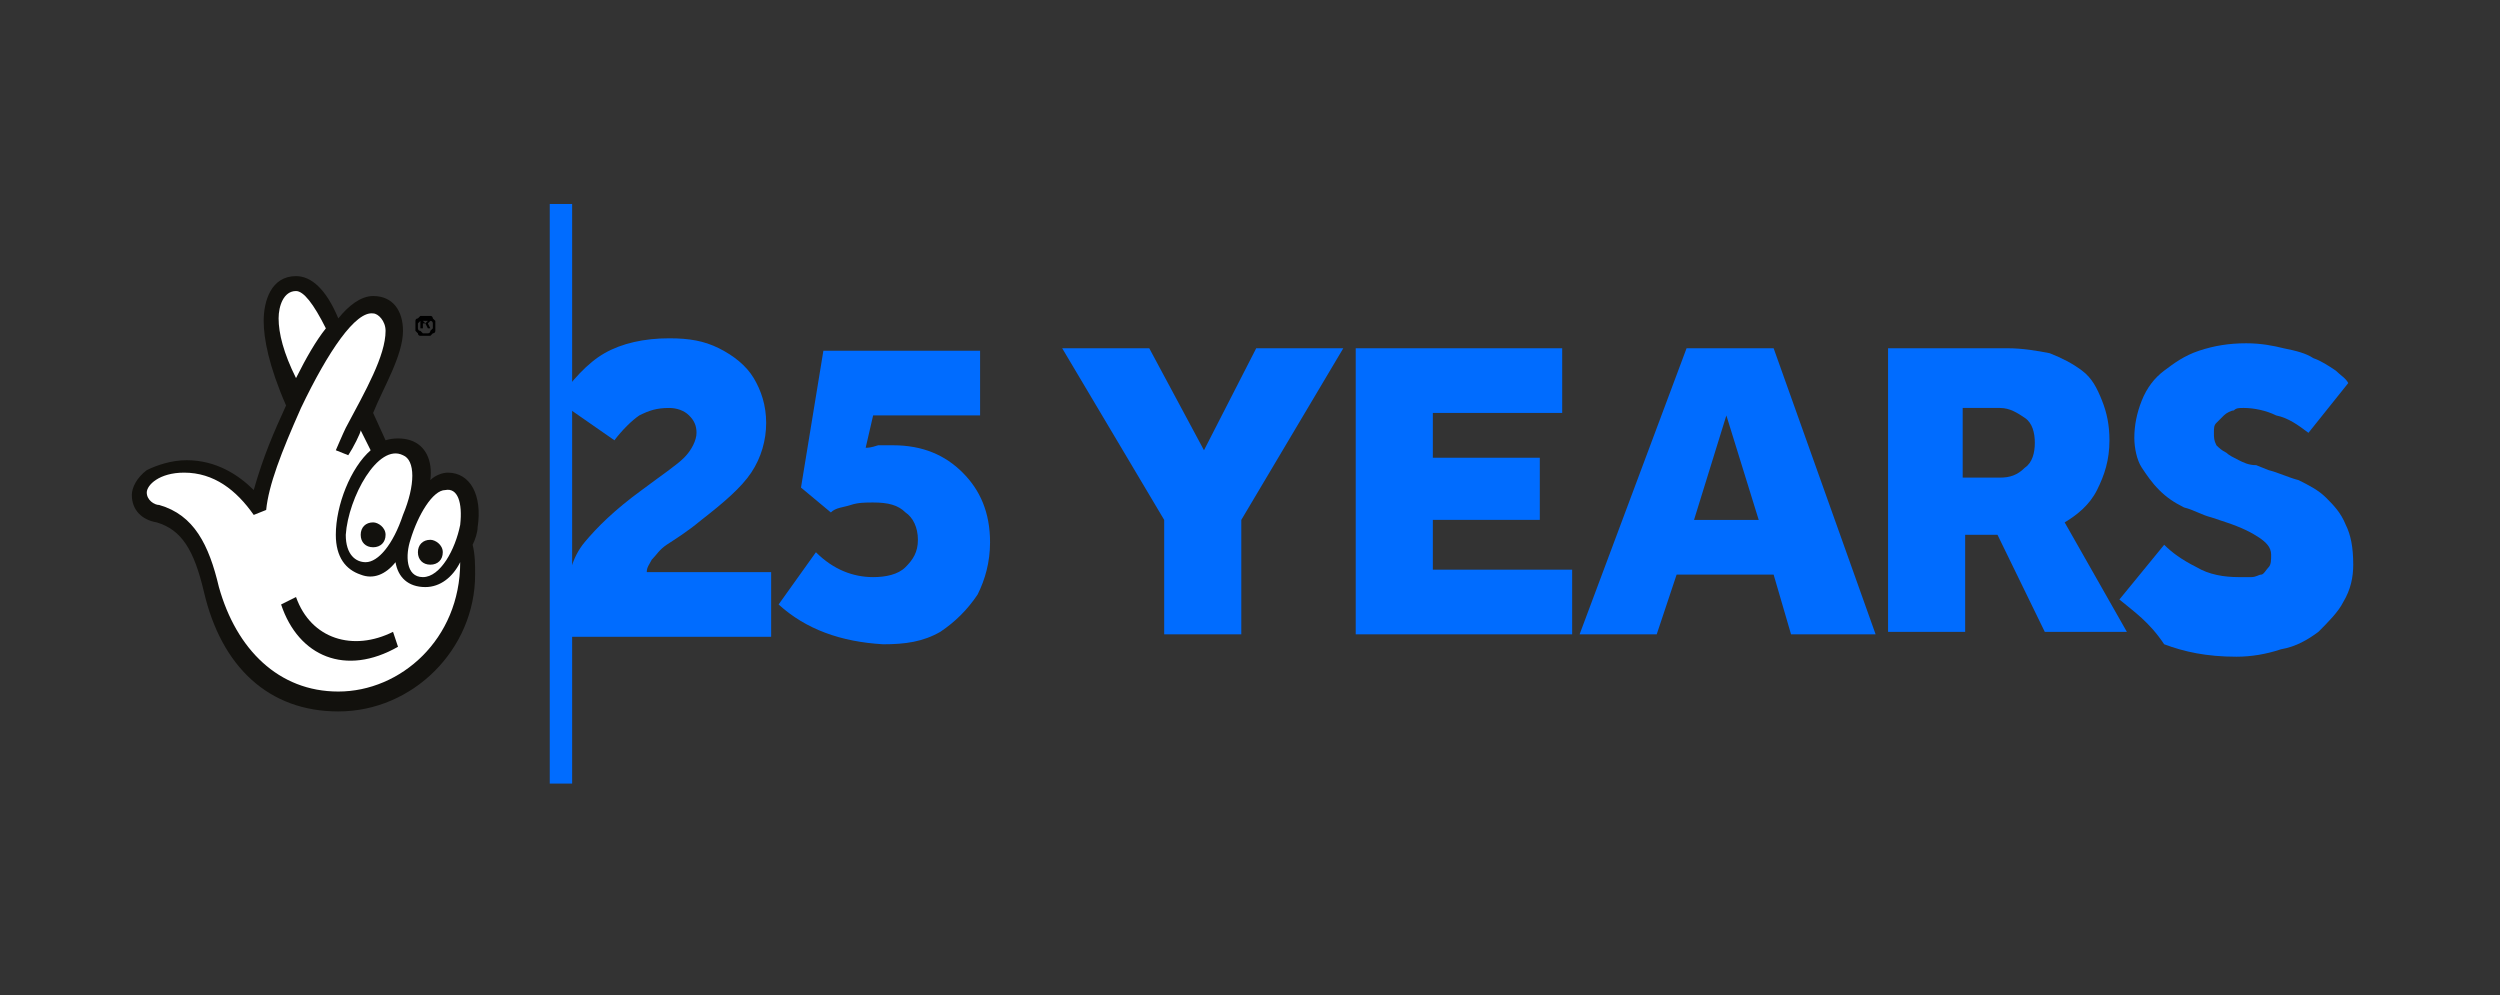 <?xml version="1.0" encoding="utf-8"?>
<!-- Generator: Adobe Illustrator 23.1.0, SVG Export Plug-In . SVG Version: 6.00 Build 0)  -->
<svg version="1.1" id="Layer_1" xmlns="http://www.w3.org/2000/svg" xmlns:xlink="http://www.w3.org/1999/xlink" x="0px" y="0px"
	 viewBox="0 0 100.5 40" style="enable-background:new 0 0 100.5 40;" xml:space="preserve">
<rect x="0" y="0" width="100.5" height="40" fill="#333333" stroke="none"/>
<style type="text/css">
	.st0{fill:#006CFF;}
	.st1{fill:#12110D;}
	.st2{fill:#FFFFFF;}
</style>
<g>
	<g>
		<g>
			<path class="st0" d="M22.4,16.1c0.6-0.8,1.2-1.5,1.9-1.9c0.7-0.4,1.6-0.6,2.6-0.6c0.8,0,1.4,0.1,2,0.4c0.6,0.3,1.1,0.7,1.4,1.2
				c0.3,0.5,0.5,1.1,0.5,1.8c0,0.7-0.2,1.4-0.6,2c-0.4,0.6-1.1,1.2-2,1.9c-0.6,0.5-1.1,0.8-1.4,1c-0.3,0.2-0.4,0.4-0.6,0.6
				c-0.1,0.2-0.2,0.3-0.2,0.5H31v2.6h-8.2v-1.6c0-0.8,0.2-1.6,0.7-2.2c0.5-0.6,1.2-1.3,2.3-2.1c0.8-0.6,1.4-1,1.7-1.3
				c0.3-0.3,0.5-0.7,0.5-1c0-0.3-0.1-0.5-0.3-0.7c-0.2-0.2-0.5-0.3-0.8-0.3c-0.5,0-0.8,0.1-1.2,0.3c-0.3,0.2-0.7,0.6-1,1L22.4,16.1z
				"/>
			<path class="st0" d="M31.3,24.3l1.5-2.1c0.7,0.7,1.5,1,2.3,1c0.5,0,1-0.1,1.3-0.4c0.3-0.3,0.5-0.6,0.5-1.1c0-0.5-0.2-0.9-0.5-1.1
				c-0.3-0.3-0.7-0.4-1.3-0.4c-0.3,0-0.6,0-0.9,0.1c-0.3,0.1-0.6,0.1-0.8,0.3l-1.2-1l0.9-5.5h6.3v2.6h-4.3L34.8,18
				c0.1,0,0.2,0,0.5-0.1c0.2,0,0.5,0,0.6,0c1.2,0,2.1,0.4,2.8,1.1c0.7,0.7,1.1,1.6,1.1,2.8c0,0.8-0.2,1.5-0.5,2.1
				c-0.4,0.6-0.9,1.1-1.5,1.5c-0.7,0.4-1.4,0.5-2.3,0.5C33.8,25.8,32.4,25.3,31.3,24.3z"/>
			<path class="st0" d="M42.7,14h3.5l2.2,4.1l2.1-4.1H54l-4.1,6.9v4.6h-3.1v-4.6L42.7,14z"/>
			<path class="st0" d="M54.5,25.5V14h8.3v2.6h-5.2v1.8h4.3v2.5h-4.3v2h5.6v2.6H54.5z"/>
			<path class="st0" d="M63.5,25.5L67.8,14h3.5l4.1,11.5H72l-0.7-2.4h-3.9l-0.8,2.4H63.5z M68.1,20.9h2.6l-1.3-4.2L68.1,20.9z"/>
			<path class="st0" d="M75.9,25.5V14h4.8c0.6,0,1.2,0.1,1.7,0.2c0.5,0.2,0.9,0.4,1.3,0.7c0.4,0.3,0.6,0.7,0.8,1.2
				c0.2,0.5,0.3,1,0.3,1.6c0,0.8-0.2,1.4-0.5,2c-0.3,0.6-0.8,1-1.3,1.3l2.5,4.4h-3.3l-1.9-3.9h-1.3v3.9H75.9z M78.9,19.2h1.5
				c0.4,0,0.7-0.1,1-0.4c0.3-0.2,0.4-0.6,0.4-1c0-0.4-0.1-0.8-0.4-1s-0.6-0.4-1-0.4h-1.5V19.2z"/>
			<path class="st0" d="M85.2,24.1l1.8-2.2c0.3,0.3,0.7,0.6,1.3,0.9c0.5,0.3,1.1,0.4,1.7,0.4c0.2,0,0.3,0,0.5,0
				c0.2,0,0.3-0.1,0.4-0.1s0.2-0.2,0.3-0.3c0.1-0.1,0.1-0.3,0.1-0.5c0-0.3-0.2-0.5-0.5-0.7c-0.3-0.2-0.7-0.4-1.3-0.6l-0.6-0.2
				c-0.4-0.1-0.7-0.3-1.1-0.4c-0.4-0.2-0.7-0.4-1-0.7c-0.3-0.3-0.5-0.6-0.7-0.9c-0.2-0.3-0.3-0.8-0.3-1.2c0-0.5,0.1-1,0.3-1.5
				c0.2-0.5,0.5-0.9,0.9-1.2c0.4-0.3,0.8-0.6,1.4-0.8c0.6-0.2,1.2-0.3,1.9-0.3c0.6,0,1.1,0.1,1.5,0.2c0.5,0.1,0.9,0.2,1.2,0.4
				c0.3,0.1,0.6,0.3,0.9,0.5c0.2,0.2,0.4,0.3,0.5,0.5l-1.6,2c-0.4-0.3-0.8-0.6-1.3-0.7c-0.4-0.2-0.9-0.3-1.3-0.3
				c-0.2,0-0.3,0-0.4,0.1c-0.1,0-0.3,0.1-0.4,0.2s-0.2,0.2-0.3,0.3c-0.1,0.1-0.1,0.2-0.1,0.4c0,0.2,0,0.3,0.1,0.5
				c0.1,0.1,0.2,0.2,0.4,0.3c0.1,0.1,0.3,0.2,0.5,0.3c0.2,0.1,0.4,0.2,0.7,0.2l0.5,0.2c0.4,0.1,0.8,0.3,1.2,0.4
				c0.4,0.2,0.8,0.4,1.1,0.7c0.3,0.3,0.6,0.6,0.8,1.1c0.2,0.4,0.3,0.9,0.3,1.6c0,0.5-0.1,1-0.4,1.5c-0.2,0.4-0.6,0.8-1,1.2
				c-0.4,0.3-0.9,0.6-1.5,0.7c-0.6,0.2-1.2,0.3-1.8,0.3c-1.2,0-2.1-0.2-2.9-0.5C86.4,25,85.8,24.6,85.2,24.1z"/>
		</g>
	</g>
	<g>
		<rect x="22.1" y="8.2" class="st0" width="0.9" height="23.3"/>
	</g>
	<g>
		<g>
			<path class="st1" d="M18,19c-0.2,0-0.5,0.1-0.7,0.3c0.1-0.8-0.2-1.4-0.8-1.6c-0.3-0.1-0.7-0.1-1,0L15,16.6c0.4-1,1.2-2.3,1.2-3.3
				c0-0.8-0.4-1.4-1.2-1.4c-0.5,0-1,0.4-1.4,0.9c-0.5-1.2-1.1-1.7-1.7-1.7c-1,0-1.3,1-1.3,1.8c0,0.7,0.2,1.8,0.9,3.4
				c-0.5,1.1-0.9,2-1.3,3.4c-0.6-0.6-1.5-1.2-2.7-1.2c-0.6,0-1.2,0.2-1.6,0.4c-0.4,0.3-0.6,0.7-0.6,1c0,0.6,0.4,1,1,1.1
				c1,0.3,1.5,1.1,1.9,2.8c0.7,3,2.6,4.8,5.4,4.8c3,0,5.5-2.5,5.5-5.5c0-0.4,0-0.8-0.1-1.2c0.1-0.2,0.2-0.5,0.2-0.7
				C19.4,19.9,18.9,19,18,19"/>
			<path class="st2" d="M16.2,18.3c0.5,0.2,0.5,1.2,0,2.4c-0.4,1.2-1,1.9-1.5,1.9c-0.4,0-0.8-0.3-0.8-1.1C14,20,15.2,17.8,16.2,18.3
				"/>
			<path class="st2" d="M11.2,12.8c0-0.5,0.2-1.1,0.7-1.1c0.3,0,0.7,0.5,1.2,1.5c-0.4,0.5-0.8,1.2-1.2,2
				C11.4,14.2,11.2,13.4,11.2,12.8"/>
			<path class="st2" d="M13.6,27.8c-2.4,0-4.1-1.7-4.8-4.2c-0.4-1.7-1-2.9-2.4-3.3c-0.2,0-0.5-0.2-0.5-0.5c0-0.3,0.5-0.8,1.5-0.8
				c1.2,0,2.1,0.7,2.8,1.7l0.5-0.2c0.1-1,0.6-2.3,1.4-4.1c1.1-2.3,2.2-3.9,2.9-3.8c0.2,0,0.5,0.3,0.5,0.7c0,1-0.8,2.4-1.6,3.9
				c-0.1,0.2-0.4,0.9-0.4,0.9l0.5,0.2c0.2-0.3,0.5-0.9,0.5-1l0.4,0.8c-0.8,0.7-1.4,2.2-1.4,3.4c0,0.9,0.4,1.4,1,1.6
				c0.5,0.2,1,0,1.4-0.5c0.1,0.6,0.5,1,1.2,1c0.6,0,1.1-0.4,1.4-1C18.5,25.7,16.1,27.8,13.6,27.8"/>
			<path class="st2" d="M18.5,21.1c-0.2,1-0.8,2.1-1.5,2.1c-0.7,0-0.7-0.9-0.5-1.5c0.3-1,0.9-2,1.4-2C18.4,19.6,18.6,20.2,18.5,21.1
				"/>
			<path class="st1" d="M16,26c-2.1,1.2-4,0.4-4.7-1.7l0.6-0.3c0.6,1.7,2.3,2.2,3.9,1.4L16,26z"/>
			<path class="st1" d="M15.5,21.5c0,0.3-0.2,0.5-0.5,0.5c-0.3,0-0.5-0.2-0.5-0.5c0-0.3,0.2-0.5,0.5-0.5
				C15.2,21,15.5,21.2,15.5,21.5"/>
			<path class="st1" d="M17.8,22.2c0,0.3-0.2,0.5-0.5,0.5c-0.3,0-0.5-0.2-0.5-0.5c0-0.3,0.2-0.5,0.5-0.5
				C17.5,21.7,17.8,21.9,17.8,22.2"/>
		</g>
		<g>
			<path d="M17.1,13.5c-0.1,0-0.1,0-0.2,0c-0.1,0-0.1-0.1-0.1-0.1c0,0-0.1-0.1-0.1-0.1c0-0.1,0-0.1,0-0.2c0-0.1,0-0.1,0-0.2
				c0-0.1,0.1-0.1,0.1-0.1c0,0,0.1-0.1,0.1-0.1c0.1,0,0.1,0,0.2,0c0.1,0,0.1,0,0.2,0c0.1,0,0.1,0.1,0.1,0.1c0,0,0.1,0.1,0.1,0.1
				c0,0.1,0,0.1,0,0.2c0,0.1,0,0.1,0,0.2c0,0.1-0.1,0.1-0.1,0.1c0,0-0.1,0.1-0.1,0.1C17.2,13.5,17.2,13.5,17.1,13.5z M17.1,13.4
				c0.1,0,0.1,0,0.1,0c0,0,0.1,0,0.1-0.1c0,0,0.1-0.1,0.1-0.1c0,0,0-0.1,0-0.1c0-0.1,0-0.1,0-0.1c0,0,0-0.1-0.1-0.1
				c0,0-0.1-0.1-0.1-0.1c0,0-0.1,0-0.1,0c-0.1,0-0.1,0-0.1,0c0,0-0.1,0-0.1,0.1c0,0-0.1,0.1-0.1,0.1c0,0,0,0.1,0,0.1
				c0,0.1,0,0.1,0,0.1c0,0,0,0.1,0.1,0.1c0,0,0.1,0.1,0.1,0.1C17,13.4,17,13.4,17.1,13.4z M16.9,12.8h0.2c0,0,0.1,0,0.1,0
				c0,0,0,0,0.1,0c0,0,0,0,0,0c0,0,0,0,0,0c0,0,0,0.1,0,0.1c0,0,0,0-0.1,0.1l0.1,0.2h-0.1L17.1,13H17v0.2h-0.1V12.8z M17.1,13
				C17.1,13,17.2,13,17.1,13C17.2,12.9,17.2,12.9,17.1,13c0.1-0.1,0.1-0.1,0.1-0.1c0,0,0,0-0.1,0H17L17.1,13L17.1,13z"/>
		</g>
	</g>
</g>
</svg>
